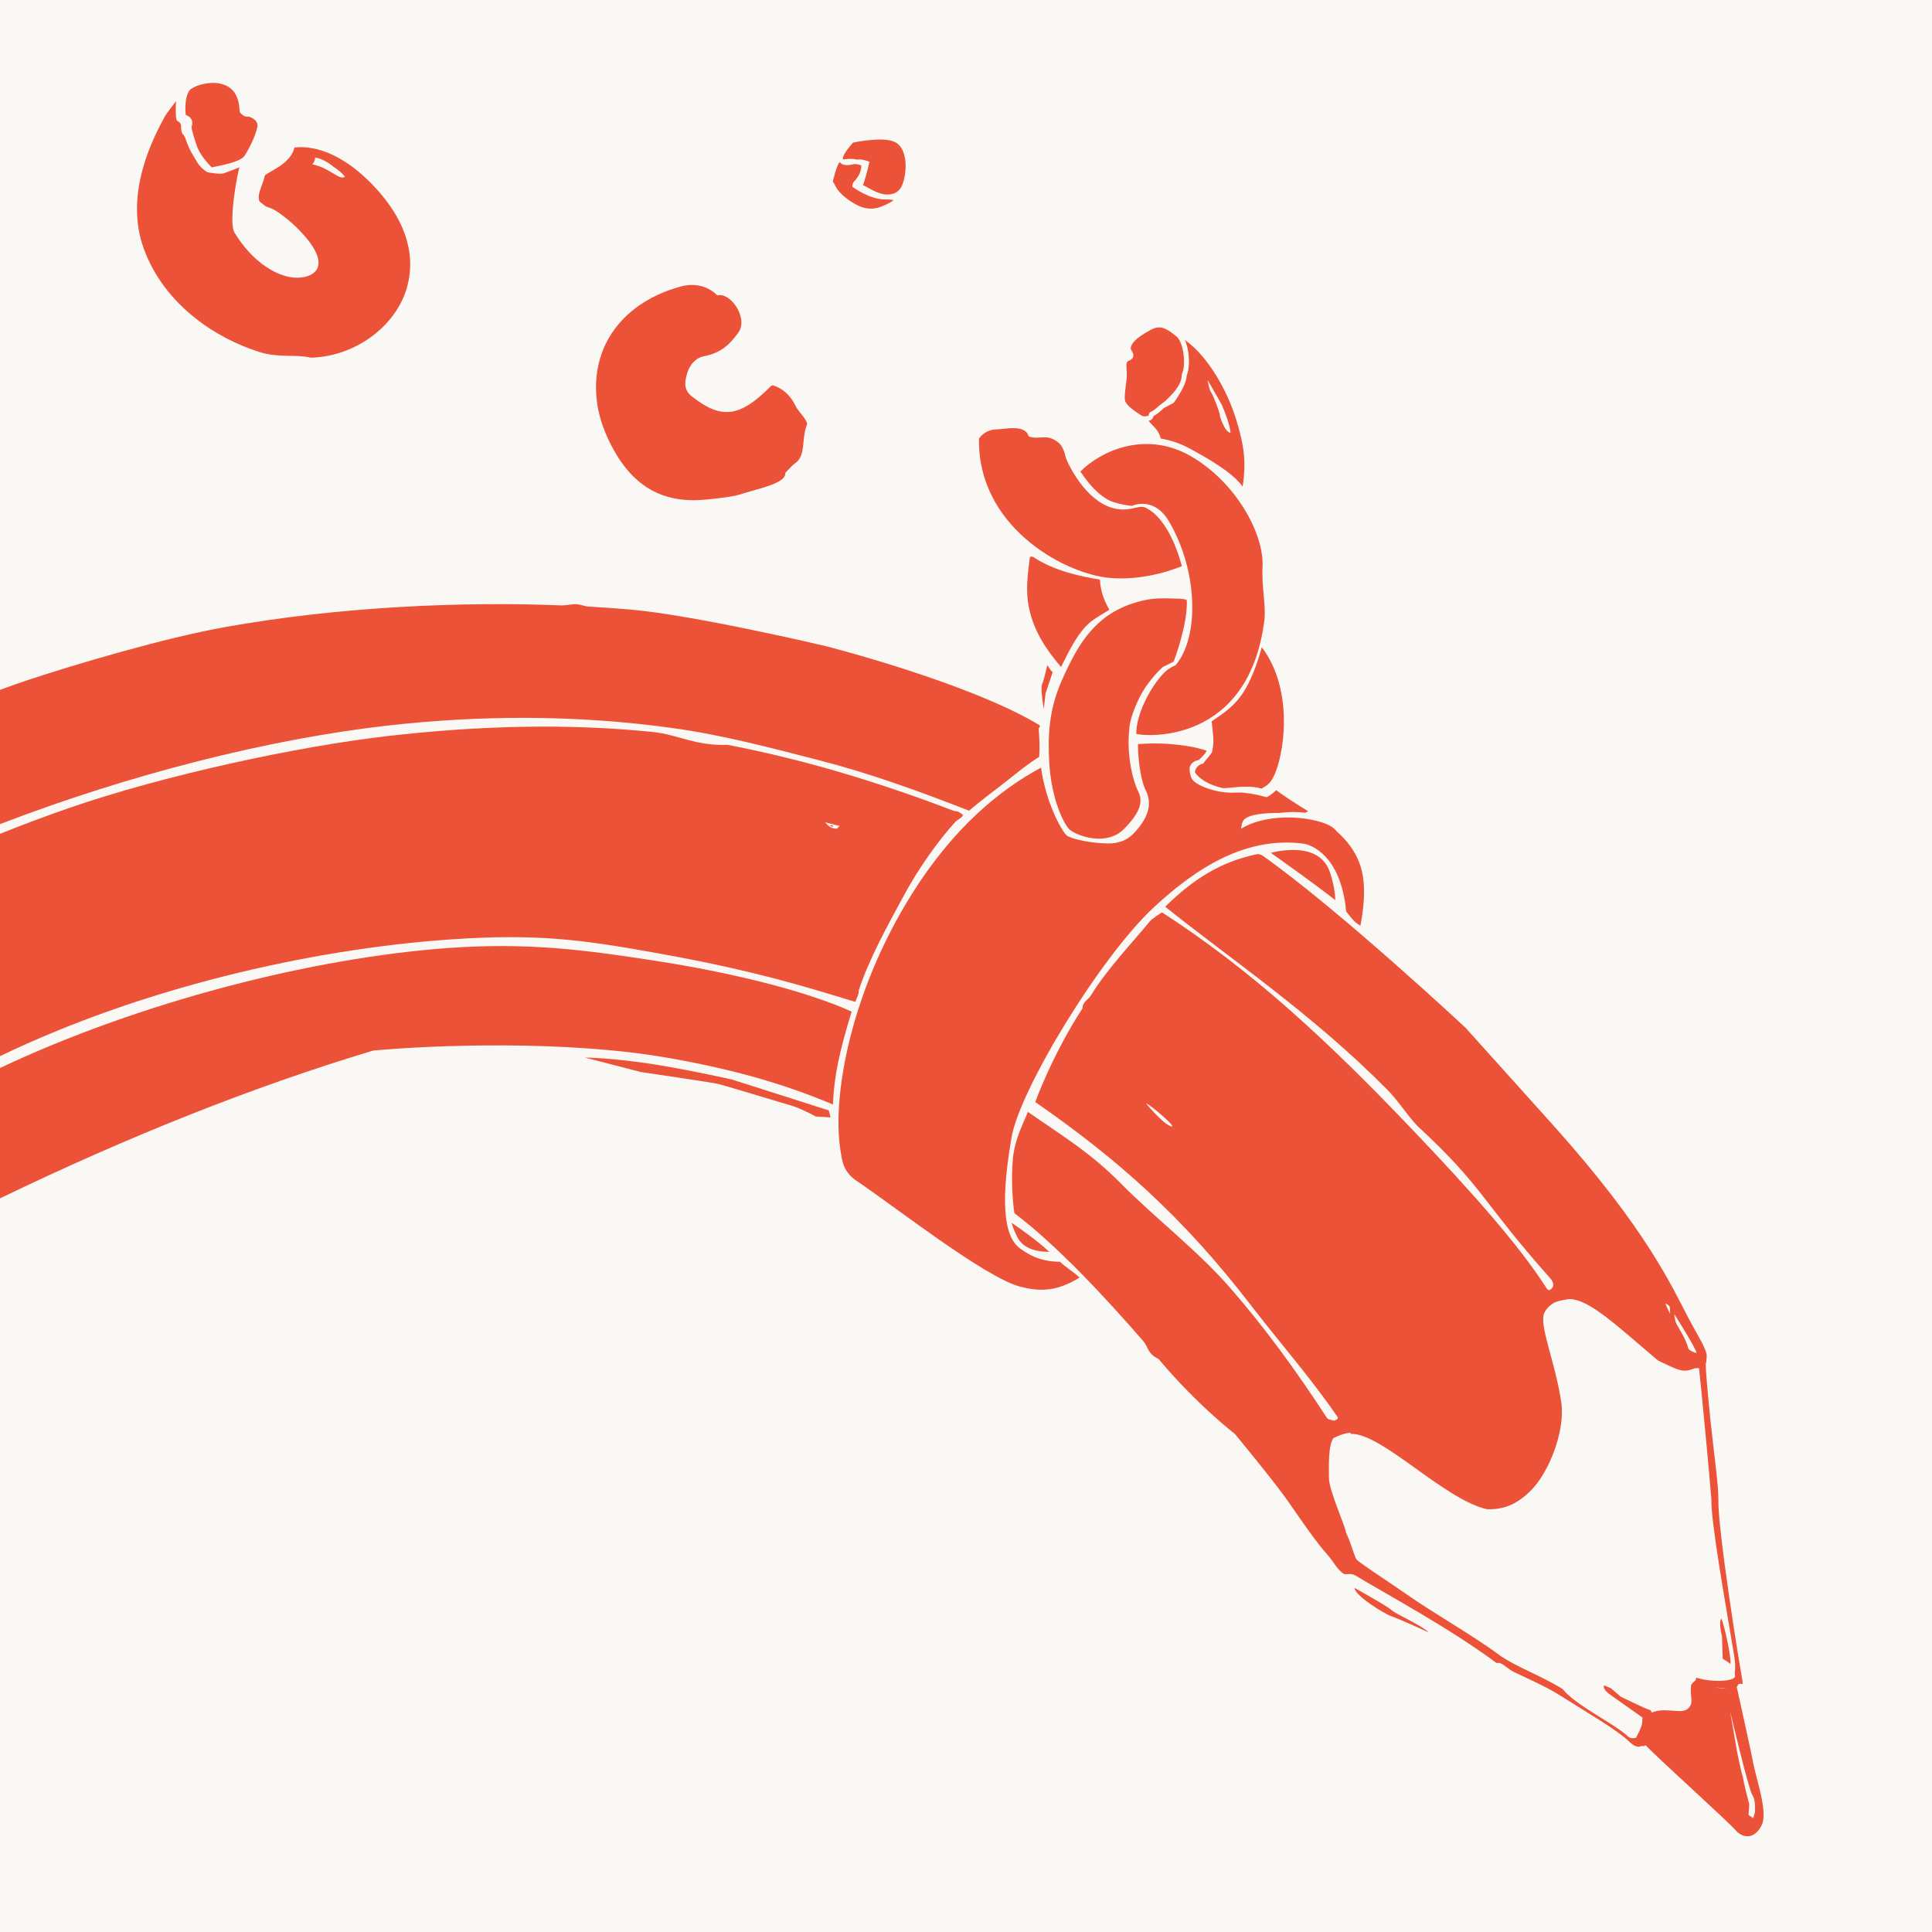 <?xml version="1.0" encoding="UTF-8"?>
<svg xmlns="http://www.w3.org/2000/svg" id="Ebene_2" viewBox="0 0 953 953">
  <rect x="0" y="0" width="953" height="953" fill="#333333" stroke="none"/>
  <defs>
    <style>.cls-1{fill:#ec5238;}.cls-2{fill:#faf8f5;}</style>
  </defs>
  <g id="Hintergrund">
    <rect class="cls-2" width="953" height="953" transform="translate(953 0) rotate(90)"></rect>
  </g>
  <g id="Stift">
    <polygon class="cls-1" points="410.75 407.09 410.81 407.96 409.01 407.09 410.75 407.09"></polygon>
    <path class="cls-1" d="m587.19,224.9c-22.5-12.81-44.64-2.12-54.27,7.71,2.06,2.94,6.59,9.87,13.55,13.87,3.25,1.87,11.03,3.15,12.08,3,4.59-1.97,12.51-1.64,17.89,7.41,14.41,24.2,15.44,57.16,3.37,71.34-.82.17-3.32,1.43-5.27,3.33-6.42,6.28-14.12,20.19-14.05,30.43,4.32,1.33,55.36,5.48,63.18-55.95.91-7.13-1.41-16.38-.9-26.48.84-16.35-13.32-41.98-35.59-54.66Z"></path>
    <path class="cls-1" d="m557.02,359.91c.16-4.61,2.68-11.13,5.24-16.19,4.39-8.68,11.41-14.76,11.41-14.76l5.26-2.6s6.94-17.9,6.51-30.36c-1.73-.7-1.74-.37-3.46-.69-9.19-.2-13.26-.63-21.26,1.72-8.44,2.48-17.12,6.74-25.27,17.4-4.13,5.4-8.13,13.08-11.89,21.69-6.53,14.92-6.59,28.16-6.04,39.16.97,19.72,7.79,32.21,10.36,34.17,4,3.06,18.15,8.09,26.68-.65,8.54-8.73,9.22-13.97,6.78-18.62-2.04-3.87-5.79-16.86-4.31-30.27Z"></path>
    <path class="cls-1" d="m622.39,319.22c-2.11,7.95-5.38,16.87-9.57,23.05-4.19,6.18-9.31,9.61-15.12,13.53.54,6.15,1.41,9.62.29,14.64-.4,1.81-3.39,4.35-4.48,6.23-1.42.03-4.06,1.77-4.06,4.38,1.75,2.6,6.14,6.08,13.91,7.72,3.64.09,12-1.82,18.98.23,3.08-1.88,4.84-2.75,7.03-8.55,4.69-12.41,7.98-41.55-7-61.24Z"></path>
    <path class="cls-1" d="m97.65,73.38c2.11,4.67,6.82,9.21,6.82,9.21-.21-.22,13.13-1.98,15.91-5.46,1.42-1.77,5.44-9.15,6.55-14.43.82-3.88-4.38-5.18-4.24-5.22-2.5.77-4.56-2.48-4.48-2.27-.13-4.55-1.16-11.49-8.29-13.59-5.72-2.09-15.06.71-16.69,3.28s-2.12,7.87-1.59,11.79c4.17,1.64,3.22,4.77,2.8,6.15-.05.16,1.81,7.42,3.22,10.55Z"></path>
    <path class="cls-1" d="m392.23,199.89c-1.27-2.72-4.34-7.61-10.67-9.71-.46-.15-.98-.03-1.32.31-14.74,14.79-23.88,17.04-38.97,5.04-3.84-3.06-3.79-6.6-2.28-11.52,1.33-4.34,4.47-7.57,7.98-8.23,9.27-1.74,13.44-6.52,17.22-11.69,3.05-4.16,1.13-10.51-2.34-14.62-2.53-2.99-5.5-4.37-7.98-3.76-4.66-4.64-11.21-6.24-18.1-4.38-17.15,4.63-30.26,14.62-36.92,28.14-6.41,13.01-6.48,29.24-.19,44.07,10.65,25.12,25.95,33.21,43.62,33.21,5.04,0,18.68-1.56,22.13-2.67,9.96-3.2,23.42-5.6,22.95-10.82.36-.37.7-.74,1.03-1.1,1.44-1.53,2.68-2.86,3.93-3.74,3.26-2.31,3.64-6.28,4.05-10.48.27-2.8.55-5.69,1.65-8.39.81-1.99-4.24-6.33-5.78-9.65Z"></path>
    <g>
      <path class="cls-1" d="m440.7,95.51c2.12-.74,3.58-2.23,4.47-4.56,2.31-6.06,2.57-16.83-3-20.48-5.13-3.36-19.04-.6-21.42-.11-4.12,4.7-5.44,7.34-4.87,8.28,0,0,4.78-.7,6.76.12,2.47-.58,6.23,1.04,6.23,1.04,0,0-1.29,6.14-3.17,11.49,3.56,1.77,9.56,6.1,14.99,4.21Z"></path>
      <path class="cls-1" d="m440.62,98.8c-.05-.3-2.4-.43-4-.43-7.81,0-15.62-5.89-16.06-6.15-.43-.25.2-2.15.55-2.5,3.59-3.62,3.94-7.05,3.63-8.17,0,.01-2.27-.87-3.65-.54-1.32.31-5.25,1.22-6.93-1.09-1.57,1.73-3.37,9.71-3.37,9.71l.78,1.06c1.67,4.19,6.01,7.61,10.62,10.16,2.5,1.38,4.98,2.07,7.43,2.07,1.55,0,3.08-.28,4.59-.83,3.46-1.27,6.45-2.98,6.41-3.28Z"></path>
    </g>
    <path class="cls-1" d="m555.67,187.31c-.29,3.01-1.34,9.04-.6,10.68.94,2.09,3.67,4.22,7.96,6.97,1.26.81,3.35.17,3.43.16-.01-.02.17-.24.31-.96.07-.4.34-.74.72-.9,1.46-.62,2.72-1.75,4.48-3.32.39-.35,2.75-1.99,3.02-2.26,2.7-2.78,8-7.45,7.91-12.74,0-.19.04-.38.13-.56,2.08-4.2.89-15.36-2.69-18.42-3.45-2.78-5.93-4.45-8.62-4.45-1.34,0-2.72.41-4.31,1.3-3.67,2.06-9.43,5.38-9.69,9.11-.01.2.31.75.5,1.08.5.85,1.12,1.91.69,3.09-.31.87-1.11,1.53-2.44,2.02-1.06.39-.88,2.63-.73,4.6.08,1.07.16,2.07.08,2.96-.05.58-.11,1.13-.16,1.64Z"></path>
    <path class="cls-1" d="m547.2,300.76c-3.1-5.35-4.47-10.3-4.62-14.87-8.77-1.38-22.41-4.1-33.05-11.21-.49-.33-.97.2-1.45-.14-1.34,9.58-2.04,16.89-.75,24.03,2.29,12.7,8.99,22.14,16.05,30.45,3.92-7.86,7.45-15.06,12.32-20.18,3.33-3.51,7.75-5.58,11.5-8.07Z"></path>
    <path class="cls-1" d="m525.62,225.38c.81,2.98,12.66,28.68,31.46,25.71,3.53-.56,5.31-1.51,7.55-.87,12.96,5.77,18.32,29.05,18.32,29.05,0,0-17.86,7.84-36.64,5.68-22.73-2.62-64.19-25.91-63.4-68.58,0,0,2.72-4.66,9.24-4.61,3.44.02,13.62-2.67,15.28,3.51,5.82,1.93,8.25-1.62,14.28,2.71,3.06,2.19,3.91,7.42,3.91,7.42Z"></path>
    <path class="cls-1" d="m498.99,603.18c.64,2.26,1.59,4.76,3.03,7.41,3.09,5.69,9.99,6.93,15.56,6.9-6.07-5.64-14.49-11.54-18.59-14.32Z"></path>
    <path class="cls-1" d="m658.68,444.02c-.11-3.14-.69-7.96-2.71-13.88-4.91-14.36-23.4-10.91-29.14-9.46,7.74,5.45,21.67,15.38,31.85,23.33Z"></path>
    <path class="cls-1" d="m519.26,331.56l-3.51,10.42-.88,7.81s-1.75-10.42-.88-12.15,2.63-9.55,2.63-9.55l1.75,2.6.88.87Z"></path>
    <path class="cls-1" d="m408.8,547.73l-47.67-15.21s-18.69-4.27-36.98-7.26c-14.36-2.35-29.02-3.58-35.58-3.58l27.54,7.12s34.14,4.99,38.29,5.9c1.44.32,21.2,6.24,36.69,10.89,4.24,1.28,11.3,5.14,11.3,5.14l7.29.46-.88-3.47Z"></path>
    <path class="cls-1" d="m853.49,820.8c.81-1.77-2.63-18.15-4.39-22.43-1.54,1.79.3,8.68.3,8.68l.18,5.21.11,3.47.1,2.6s1.9.8,3.69,2.48Z"></path>
    <path class="cls-1" d="m669.16,422.46c-3.93-7.65-8.69-11.14-10.12-12.77-.1-.12-.21-.24-.34-.36-.11-.1-.22-.2-.32-.31-.37-.34-.81-.71-1.31-1.1-6.8-4.59-30.23-8.08-44.91.89.33-1.3.27-3.59,1.89-4.87,2.7-2.12,8.52-2.95,17.21-2.95,4.44-.59,8.67-.58,12.63-.1.48-.28.96-.5,1.44-.68-5.16-3.21-10.93-6.82-15.88-10.44-.59.84-4.11,3.64-4.89,3.41-4.09-1.2-10.51-2.38-13.68-2.25-2.07.08-4.22.17-6.76-.1-6.73-.72-14.65-3.72-16.31-6.83-.79-1.49-1.27-4.55-.91-5.71.74-2.43,3.33-3.29,4.32-3.34.06,0,3.3-2.85,3.98-4.65-2.85-.93-5.68-1.65-8.47-2.11-6.38-1.04-14.56-1.99-25.39-1.14,0,2.3.09,4.43.24,6.29.59,7.47,2.19,13.84,3.47,16.26,3.73,7.08,1.09,14.4-6.11,21.76-3.4,3.48-7.77,4.7-12.16,4.7-7.7,0-18.05-2.03-20.55-3.93-2.23-1.7-10.36-16.01-12.72-33.49-20.3,11-43.05,29.39-63.73,62.38-30.43,48.56-39.18,99.76-35.34,125.5.99,6.65,1.51,11.59,8.42,16.2,17.6,11.75,63.38,47.79,80.69,52.05,9.66,2.38,17.56,2.38,28.96-4.57-2.63-2.6-7.01-5.21-9.64-7.81-10.56,0-16.68-4.34-19.77-6.62-8.78-6.48-9.08-25.97-4.13-54.75,4.06-23.57,43.73-88.82,70.04-113.33,21.51-20.04,45.8-35.09,73.75-31.57,3.96.5,18.65,5.73,21.28,33.51.88.87,3.51,5.21,7.02,6.95,3.07-16.06,2.02-26.45-1.91-34.11Z"></path>
    <path class="cls-1" d="m609.93,207.47c-4.72-15.68-14.44-31.46-24.04-38.67-.5-.38-.98-.75-1.46-1.13,2.46,5.37,2.62,13.68.93,17.5.03,4.9-6.43,13.56-6.43,13.56l-4.72,2.48s-.4.36-.6.53c-1.72,1.54-3.01,2.69-4.57,3.48-.33,1.15-.92,1.89-1.75,2.19-.26.09-.53.14-.79.14,2.93,3.46,4.87,4.37,6.1,8.78,4.75.79,9.65,2.41,14.59,5.1,8.14,4.44,20.72,11.49,25.76,18.58,1.96-12.63.52-20.78-3.02-32.54Zm-8.19-2.66c.2-.55-3.47-10.42-4.34-11.29s-1.74-6.08-1.74-6.08c0,0,6.08,10.42,6.95,12.15s4.34,10.42,4.34,13.89c-2.6,0-5.4-8.13-5.21-8.68Z"></path>
    <path class="cls-1" d="m183.71,91.06c-19.07-19.65-34.1-18.78-38.47-18.3-1.53,6.5-8.36,9.96-11.82,11.96-1.11.64-2.64,1.53-2.82,1.96-.27,1.51-.87,3.13-1.45,4.71-1.07,2.91-2.18,5.93-1.11,8,1.71,1.21,2.37,2.39,4.98,3.12,4.24,1.17,17.53,11.9,22.34,21.08,1.7,3.25,2.17,6.02,1.38,8.24-1.13,3.19-4.78,5.07-10.01,5.16-9.03.15-21.88-7.05-31.07-22.27-3.16-5.24,1.72-30.63,2.49-32.2-.78.35-7.13,2.79-7.87,3-1.98.57-7.89-.53-7.89-.53,0,0-3.18-1.71-5.06-4.87-1.55-2.61-3.17-5.14-4.25-7.53-1.35-3-1.54-5.24-3.04-6.53h0c-.76-.65-.75-4.42-.75-4.42,0,0-.29-.81-.75-1.31-.15-.17-.32-.3-.51-.36-.41-.13-.74-.43-.91-.82-.72-1.69-.31-9.22-.31-9.22,0,0-4.45,5.59-5.67,7.84-5.27,9.75-20.21,37.71-10.18,65,10.14,27.59,35.35,43.98,56.7,50.77,10.12,3.22,18.44,1.05,25.6,2.89,19.77-.45,38.64-12.82,45.88-30.07,4.31-10.26,8.03-31.09-15.45-55.29Zm-17.23-4.27c-1.43-.79-4.33-2.74-7.32-4.09-2.33-1.05-5.06-1.64-5.06-1.64,0,0,1.6-1.89,1.22-3.21,1.32-.38,6.23,1.78,9.09,4.36,2.1,1.32,4.2,2.97,5.74,4.95,0,0-1.13,1.04-3.68-.37Z"></path>
    <path class="cls-1" d="m864.7,869c-.94-4.84-6.84-31.66-8.03-36.95.6-.24.3-2.17,2.9-1.3,0-.87.05-1.36-.31-3.17-1.47-7.54-11.97-73.28-11.64-87.9.15-6.49-2.32-23.81-3.95-39.57-1.37-13.27-2.24-23.69-2.31-27.29.35-.44.46-3.43.5-3.74.37-2.99-4.77-10.9-8.74-18.42-8.27-15.68-20.64-43.91-66.69-95.3-11.73-13.09-43.53-48.41-43.53-48.41,0,0-62.35-58.24-100.3-85.03-.33-.24-1.81-.74-2.46-.6-18.21,3.8-31.62,12.4-45.38,25.94,32.16,25.82,72.27,52.59,109.74,90.44,5.21,5.26,9.53,12.31,14.69,17.72,33.11,30.68,30.75,36.03,65.6,75.24,1.42,1.6,2.02,3.68.45,5.1-1.57,1.42-2.08.11-2.94-1.22-13.63-20.98-35.68-45.9-65-76.69-44.01-46.22-80.67-79.69-124.07-107.78-.1-.07-4.93,3.05-5.99,4.34-8.84,10.8-20.9,23.24-29.35,36.92-.96,1.55-4.12,3.15-3.91,6.06-14.76,22.57-23.36,46.18-23.3,46.22,40.22,27.89,72.74,56.42,106.72,100.69,13.24,17.25,29.09,35.24,42.45,54.75l.03.85-1.72.9-2.91-.74-.59-.46c-15.18-23.37-30.93-44.96-48.21-64.73-15.79-18.05-37.91-35.19-53.29-50.83-15.14-15.4-28.39-23.25-46.15-35.59-.83,2.76-6.43,12.63-7.38,23.08-1.03,11.31.06,22.44.74,26.88,21.29,16.17,44.77,41.46,63.59,63.14,2.61,3.01,1.77,5.93,7.58,8.87,19.24,22.88,37.58,36.88,37.58,36.88,0,0,19.71,23.81,26.34,33.4,7.13,10.31,14.18,20.54,19.64,26.56,2.25,2.48,4.93,7.6,7.87,9.1.42.22.98.22,1.54.13,1.49-.24,3.02,0,4.31.78,14.23,8.68,45.95,25.61,69.45,43.09,2.33-.88,4.94,2.6,8.41,4.33,7.18,3.44,15.97,7.27,22.75,11.56,13.83,8.76,28.1,16.94,34.39,22.97.68.65,2.54,2.44,4.53,2.37.36-.01.73-.09,1.09-.24.94-.4,1.66.52,2.13-.58,8.61,8.7,40.67,37.58,44.38,41.85,4.38,5.05,10.13,3.96,13.12-2.51,3-6.46-2.67-22.17-4.41-31.09Zm-287.27-313.46c-4.34-1.74-12.15-11.29-12.15-11.29,2.6.87,16.49,13.02,12.15,11.29Zm252.74,99.56c3.06,5.01,6.64,11.12,6.68,12.29,0,0-4.15-.88-4.22-2.94-1.17-4.08-4.44-9.11-5.53-11.13-1.1-2.02-1.21-5.1-1.21-5.1,0,0,1.99,3.14,4.28,6.88Zm-6.46-10.15l.11,3.08s-2.2-4.04-2.24-5.07c0,0,2.09.96,2.13,1.98Zm12.99,182.61l-.33,1.28c-.02.06-2.12,1.56-2.23,2.63-.5,4.55.79,7.53-.16,9.5-.13.23-.25.46-.37.67-.8,1.27-1.91,1.98-3.57,2.3-1.1.21-3.36.03-5.75-.17-3.91-.32-7.1-.14-9.48,1.02-.37-.78-.8-1.45-1.21-1.43-1,.03-14.18-6.47-14.18-6.47l-4.84-4.15s-1.89-.79-3.31-1.4c-.98,1.95,2.89,4.52,2.89,4.52l16.15,11.44c-.12.14-.2.3-.21.49-.02.48-.02,1.07-.03,1.75-.02,2.16-3.09,7.64-3.09,7.64,0,0-2.49.77-3.99-.66-6.48-6.21-25.89-15.35-32.17-23.35-9.78-6.19-24.19-11.57-31.02-16.65-12.58-9.35-32.27-20.6-44.33-28.97-11.03-7.66-26.18-17.46-26.5-18.52-1.67-3.65-2.46-7.64-4.99-12.93-.21-2.94-8.44-20.85-8.46-27.03-.03-6.46-.36-16,2.18-19.66,0,0,4.5-2.42,8.29-2.69.12.19.24.38.36.57,15.3-.48,46.12,32.54,67.21,37.17,9.57.28,15.76-3.58,21.25-8.91,9.32-9.03,17.35-29.95,15.33-43.74-2.93-19.94-11.06-37.97-8.42-44.13.69-1.62,3.07-4.46,5.64-5.41,2.57-.96,6.38-1.45,6.38-1.45,9.95-.44,24.44,13.77,44.13,30.3,10.05,4.79,12.23,6.23,17.89,3.88.81-.34,1.6.14,2.3-.3.88,7.5,5.26,53.52,6.11,64.95-.27,11.63,7.7,55.42,11.24,77.03,1.06,6.49.03,7.88.39,9.69.13.67-.06.96-.27,1.15-2.15,1.99-11.16,2.13-17.53.39l-1.28-.35Zm9.69,4.76c1.74.25,3.53.42,5.21.43-1.72.17-3.51.02-5.21-.43Zm19.21,61.9l-.78,2.63-2.31-1.59.33-5.29s-2.96-11.02-3.05-13.27c-.96-2.22-3.09-13.44-3.09-13.44l-3.27-19s9.17,38.77,11,41.31c1.83,2.54,1.17,8.65,1.17,8.65Z"></path>
    <path class="cls-1" d="m512.63,357.62c-35.09-21.09-105.29-38.9-105.29-38.9,0,0-64.65-15.29-96.43-18.05-6.39-.55-13.21-1.04-20.39-1.45-2.07-.12-4.17-1.09-6.3-1.2-1.87-.09-5.49.69-7.4.61-48.96-2.02-109.63.67-165.49,10.63-30.21,5.39-73.58,18.25-97.75,26.24-4.22,1.39-8.78,3.02-13.59,4.81v66.2c64.41-24.72,132.71-41.9,190.29-48.5,47.2-5.41,95.18-5.37,141.92,1.18,24.73,3.46,48.52,9.82,72.14,15.9,24.43,6.3,48.7,15.03,73.68,24.81,5.25-4.59,11.84-9.39,17.5-13.83,6.28-4.94,11.63-9.43,17.06-12.71.4-4.64.04-10.93-.26-14.04.87-.87.67-1.5.31-1.72Z"></path>
    <path class="cls-1" d="m474.74,401.64c-1.36-.53-1.48-1.5-4.08-1.58-36.65-14.08-73.87-25.36-111.73-32.65-15.9.61-24.54-5.08-36.92-6.34-42.66-4.35-86.15-3.11-130.57,1.98-44.55,5.1-110.31,19.24-157.32,35.5-11.49,3.97-22.89,8.24-34.14,12.76v109.68c69.14-33.35,152.27-52.7,221.62-57.56,43.57-3.06,66.12.26,100.08,6.29,25.72,4.57,52,9.95,83.88,19.54l16.4,4.94c.46-1.86,1.79-3.76,1.64-5.69,4.82-14.93,14.08-31.78,22.63-47.47,7.07-12.98,16.25-25.89,24.85-35.48,1.23-1.37,4.76-2.8,3.64-3.9Zm-61.96,7.12c-3.66,0-4.75-2.3-5.85-3.16l7.23,1.83-1.38,1.33Z"></path>
    <path class="cls-1" d="m323.72,474c-34.46-5.33-62.57-9.18-101.92-6.42-67.44,4.73-152.86,26.67-221.8,59.24v64.3c63.53-30.68,125.24-55.22,184.07-72.91,28.08-2.6,95.1-5.45,146.78,3.83,30.78,5.53,54.99,12.26,80.02,22.77.56-14.44,3.35-26.6,9.22-45.82-23.33-10.53-60.7-19.48-96.37-24.99Z"></path>
  </g>
  <g id="Outline_Schwarz">
    <path class="cls-1" d="m668.17,783.28s16.48,9.15,18.31,10.99,14.65,7.32,18.31,10.99c0,0-14.65-6.76-18.31-7.96-3.66-1.19-18.31-10.34-18.31-14.01Z"></path>
  </g>
</svg>
